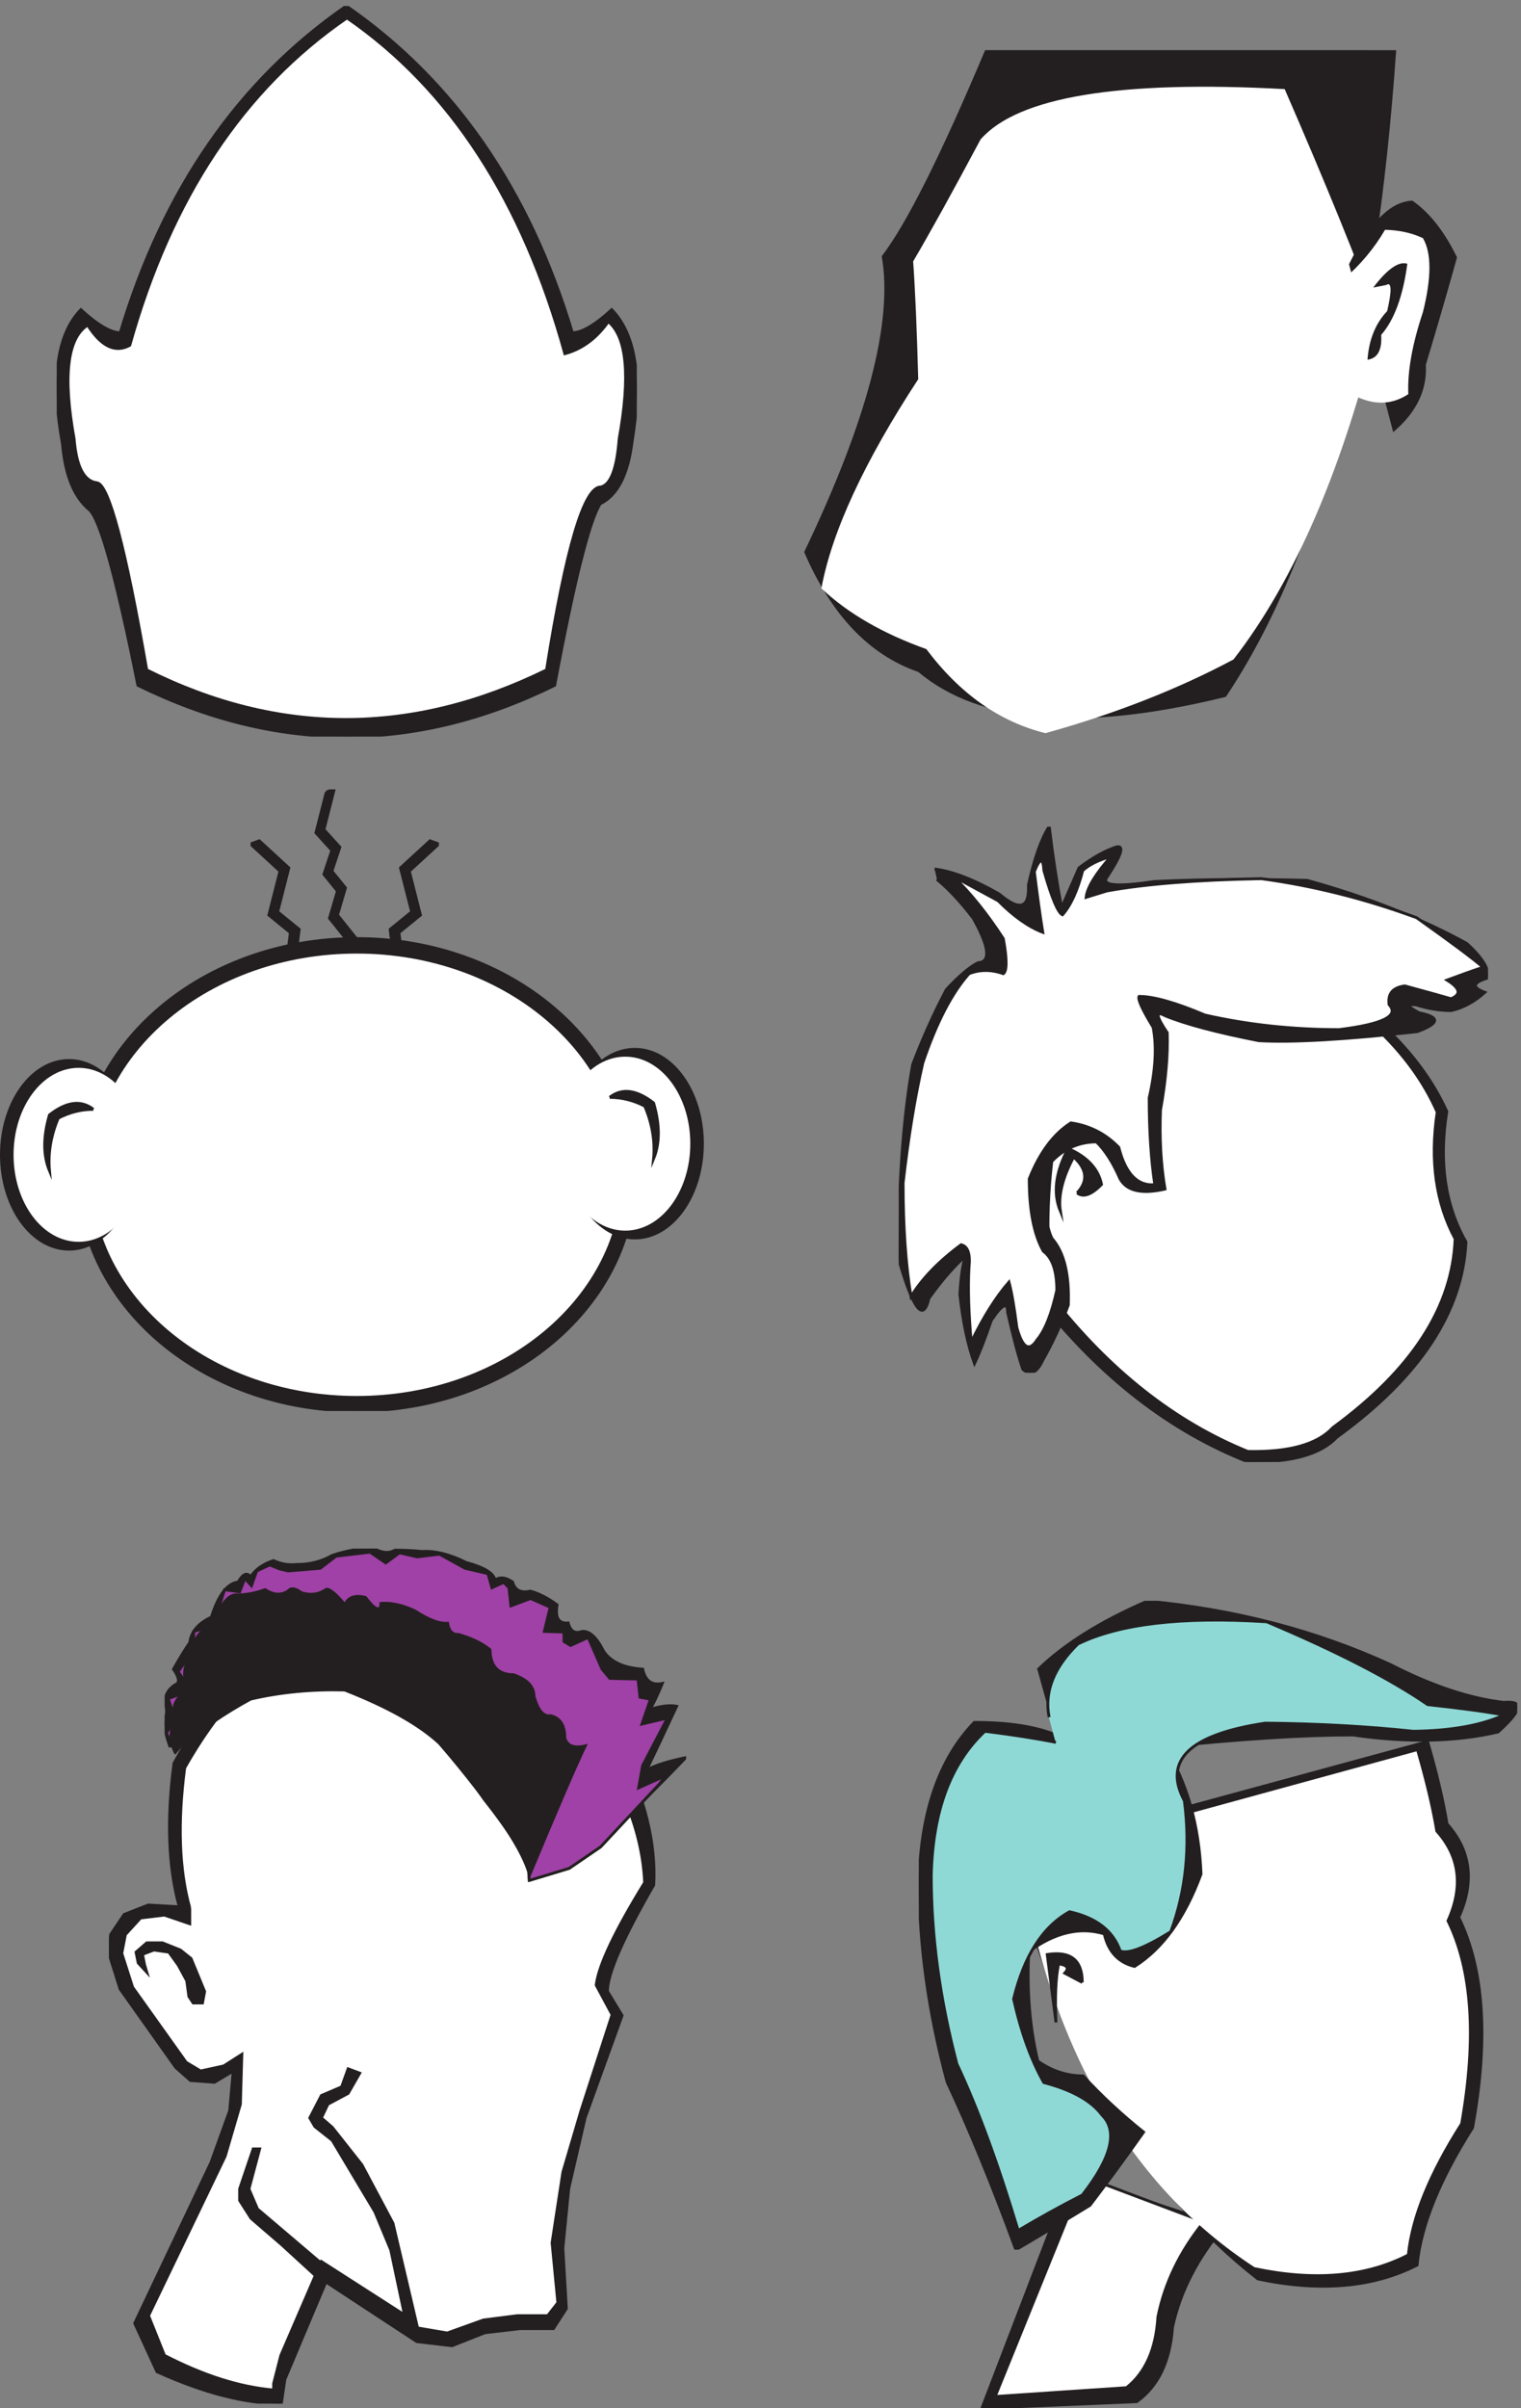 <svg xmlns="http://www.w3.org/2000/svg" xml:space="preserve" width="529.4" height="837.733"><rect width="100%" height="100%" fill="#808080" stroke="none"/><defs><clipPath id="a" clipPathUnits="userSpaceOnUse"><path d="M148.5 6283h1518V4372h-1518z" clip-rule="evenodd"/></clipPath><clipPath id="b" clipPathUnits="userSpaceOnUse"><path d="M2104.5 6167.5H3813V4381H2104.5Z" clip-rule="evenodd"/></clipPath><clipPath id="c" clipPathUnits="userSpaceOnUse"><path d="M2104.5 6167.5H3813V4381H2104.5Z" clip-rule="evenodd"/></clipPath><clipPath id="d" clipPathUnits="userSpaceOnUse"><path d="M3517.2 5773.82H3813v-605.46h-295.8z" clip-rule="evenodd"/></clipPath><clipPath id="e" clipPathUnits="userSpaceOnUse"><path d="M655.77 4234h492.87v-528.09H655.77Z" clip-rule="evenodd"/></clipPath><clipPath id="f" clipPathUnits="userSpaceOnUse"><path d="M0 4234h1842V2608H0Z" clip-rule="evenodd"/></clipPath><clipPath id="g" clipPathUnits="userSpaceOnUse"><path d="M0 3528.5h375.918v-500.95H0Z" clip-rule="evenodd"/></clipPath><clipPath id="h" clipPathUnits="userSpaceOnUse"><path d="M1466.08 3557.72H1842v-500.95h-375.92z" clip-rule="evenodd"/></clipPath><clipPath id="i" clipPathUnits="userSpaceOnUse"><path d="M0 4234h1842V2608H0Z" clip-rule="evenodd"/></clipPath><clipPath id="j" clipPathUnits="userSpaceOnUse"><path d="M2352 4136.5h1542v-1662H2352Z" clip-rule="evenodd"/></clipPath><clipPath id="k" clipPathUnits="userSpaceOnUse"><path d="M2352 4136.5h1542v-1662H2352Z" clip-rule="evenodd"/></clipPath><clipPath id="l" clipPathUnits="userSpaceOnUse"><path d="M2352 4136.5h1542V2707.96H2352Z" clip-rule="evenodd"/></clipPath><clipPath id="m" clipPathUnits="userSpaceOnUse"><path d="M2352 4136.5h1542v-1662H2352Z" clip-rule="evenodd"/></clipPath><clipPath id="n" clipPathUnits="userSpaceOnUse"><path d="M285 2248h1510.5V11.5H285Z" clip-rule="evenodd"/></clipPath><clipPath id="o" clipPathUnits="userSpaceOnUse"><path d="M430.816 2248H1795.5v-872.14H430.816Z" clip-rule="evenodd"/></clipPath><clipPath id="p" clipPathUnits="userSpaceOnUse"><path d="M435.336 2237.8H1747.59v-861.94H435.336Z" clip-rule="evenodd"/></clipPath><clipPath id="q" clipPathUnits="userSpaceOnUse"><path d="M0 0h3970.5v6283H0Z"/></clipPath><clipPath id="r" clipPathUnits="userSpaceOnUse"><path d="M0 6283h3970.5V-.5H0Z" clip-rule="evenodd"/></clipPath><clipPath id="s" clipPathUnits="userSpaceOnUse"><path d="M2404.5 2111.5h1566V-.5h-1566z" clip-rule="evenodd"/></clipPath><clipPath id="t" clipPathUnits="userSpaceOnUse"><path d="M2404.5 2111.5h1566V-.5h-1566z" clip-rule="evenodd"/></clipPath><clipPath id="u" clipPathUnits="userSpaceOnUse"><path d="M2404.5 2111.5h1566V414.254h-1566z" clip-rule="evenodd"/></clipPath><clipPath id="v" clipPathUnits="userSpaceOnUse"><path d="M0 0h3970.5v6283H0Z"/></clipPath><clipPath id="w" clipPathUnits="userSpaceOnUse"><path d="M0 6283h3970.5V-.5H0Z" clip-rule="evenodd"/></clipPath><clipPath id="x" clipPathUnits="userSpaceOnUse"><path d="M2404.5 2111.5h1566V-.5h-1566z" clip-rule="evenodd"/></clipPath></defs><g clip-path="url(#a)" transform="matrix(.133 0 0 -.133 0 837.733)"><path d="M906.254 6283c-281.863-194.78-479.047-479.65-591.555-854.61-24.871 0-59.215 20.09-103.035 60.26-62.766-64.52-78.754-182-47.965-352.43 7.11-81.57 30.793-138.79 71.059-171.65 28.426-28 70.465-180.79 126.129-458.35 363.578-178.96 727.153-178.96 1090.733 0 50.93 271.48 90.6 429.74 119.02 474.78 45.01 21.91 72.84 76.09 83.5 162.52 27.23 165.57 9.47 280.61-53.3 345.13-43.82-40.17-78.16-60.26-103.03-60.26-112.51 374.96-309.69 659.83-591.556 854.61" style="fill:#231f20;fill-opacity:1;fill-rule:evenodd;stroke:none"/><path d="M906.254 6283c-281.863-194.78-479.047-479.65-591.555-854.61-24.871 0-59.215 20.09-103.035 60.26-62.766-64.52-78.754-182-47.965-352.43 7.11-81.57 30.793-138.79 71.059-171.65 28.426-28 70.465-180.79 126.129-458.35 363.578-178.96 727.153-178.96 1090.733 0 50.93 271.48 90.6 429.74 119.02 474.78 45.01 21.91 72.84 76.09 83.5 162.52 27.23 165.57 9.47 280.61-53.3 345.13-43.82-40.17-78.16-60.26-103.03-60.26-112.51 374.96-309.69 659.83-591.556 854.61" style="fill:none;stroke:#231f20;stroke-width:7.5;stroke-linecap:butt;stroke-linejoin:miter;stroke-miterlimit:10;stroke-dasharray:none;stroke-opacity:1"/><path d="M908.031 6251.96C636.828 6065.7 447.34 5780.22 339.57 5395.52c-37.898-20.69-74.613-3.04-110.14 52.96-53.293-34.09-65.137-133.3-35.528-297.65 5.918-73.04 26.051-111.39 60.399-115.04 30.789-6.09 74.015-169.22 129.679-489.4 345.813-172.86 694.59-172.86 1046.32 0 50.93 320.18 98.3 479.66 142.12 478.44 26.05 6.09 42.04 48.09 47.96 126 29.61 164.35 20.14 266.61-28.42 306.78-30.79-43.82-68.69-71.82-113.69-84-110.14 399.31-300.22 692.09-570.239 878.35" style="fill:#fff;fill-opacity:1;fill-rule:evenodd;stroke:none"/><path d="M908.031 6251.96C636.828 6065.7 447.34 5780.22 339.57 5395.52c-37.898-20.69-74.613-3.04-110.14 52.96-53.293-34.09-65.137-133.3-35.528-297.65 5.918-73.04 26.051-111.39 60.399-115.04 30.789-6.09 74.015-169.22 129.679-489.4 345.813-172.86 694.59-172.86 1046.32 0 50.93 320.18 98.3 479.66 142.12 478.44 26.05 6.09 42.04 48.09 47.96 126 29.61 164.35 20.14 266.61-28.42 306.78-30.79-43.82-68.69-71.82-113.69-84-110.14 399.31-300.22 692.09-570.239 878.35" style="fill:none;stroke:#231f20;stroke-width:7.5;stroke-linecap:butt;stroke-linejoin:miter;stroke-miterlimit:10;stroke-dasharray:none;stroke-opacity:1"/></g><g clip-path="url(#b)" transform="matrix(.133 0 0 -.133 0 837.733)"><path d="M2578.05 6167.5c-116.73-276.93-206.93-456.58-270.6-538.94 30.07-171.04-37.58-428.97-202.95-773.78 70.75-164.72 170.23-269.25 298.46-313.59 161.83-135.75 430.22-157.47 805.17-65.16 244.07 364.72 392.63 928.54 445.69 1691.47" style="fill:#231f20;fill-opacity:1;fill-rule:evenodd;stroke:none"/><path d="M2566.11 5934c-73.4-137.56-132.2-243.9-176.42-319.02 5.31-73.3 9.73-176.02 13.27-308.16-141.5-216.29-225.94-398.65-253.36-547.08 68.98-65.16 160.5-118.1 274.58-158.83 87.55-116.74 191.46-190.05 311.72-219.91 182.17 50.68 346.21 114.93 492.12 192.76 160.95 207.25 287.85 502.74 380.7 886.47-56.59 155.66-138.84 357.48-246.72 605.45-433.32 23.53-698.61-20.36-795.89-131.68" style="fill:#fff;fill-opacity:1;fill-rule:evenodd;stroke:none"/></g><g clip-path="url(#c)" transform="matrix(.133 0 0 -.133 0 837.733)"><g clip-path="url(#d)"><path d="M3530.39 5607.55c53.59 109.08 108.86 164.5 165.8 166.27 44.8-30.91 83.74-80.37 116.81-148.38a13533.27 13533.27 0 0 0-81.64-280.87c3.77-66.24-24.7-124.98-85.41-176.21" style="fill:#231f20;fill-opacity:1;fill-rule:evenodd;stroke:none"/><path d="M3517.2 5569.13c43.12 37.1 78.93 79.93 107.39 128.51 37.27-.88 70.34-8.17 99.23-21.86 22.61-38.42 22.61-102.89 0-193.42-28.05-83.91-40.82-155.45-38.31-214.63-47.73-31.35-100.06-29.59-157.01 5.3" style="fill:#fff;fill-opacity:1;fill-rule:evenodd;stroke:none"/><path d="M3627.73 5553.23c14.24 9.28 15.08-13.47 2.52-68.23-30.57-32.23-47.73-74.63-51.5-127.18 26.38 3.53 38.31 25.17 35.8 64.91 34.33 39.31 57.15 101.36 68.45 186.15-22.61 7.06-52.34-13.69-89.18-62.27" style="fill:#231f20;fill-opacity:1;fill-rule:evenodd;stroke:none"/></g></g><g clip-path="url(#e)" transform="matrix(.133 0 0 -.133 0 837.733)"><path d="M854.172 4225.65 827.02 4119.2l41.769-45.92-20.883-62.62 35.504-43.83-20.887-70.97 50.125-62.62-14.621-98.1 20.883 8.34 14.621 98.11-50.121 62.62 20.883 70.97-35.504 43.83 20.883 62.62-41.766 45.92L875.055 4234l-20.883-8.35" style="fill:#231f20;fill-opacity:1;fill-rule:evenodd;stroke:none"/><path d="m853.939 4226.81-27.145-106.49 41.758-45.93-20.877-62.63 35.494-43.85-20.881-70.99 50.111-62.64-14.617-98.12 20.877 8.35 14.617 98.13-50.107 62.63 20.877 70.99-35.494 43.85 20.877 62.63-41.754 45.93 27.141 106.49-20.877-8.35" style="fill:none;stroke:#231f20;stroke-width:7.5;stroke-linecap:butt;stroke-linejoin:miter;stroke-miterlimit:10;stroke-dasharray:none;stroke-opacity:1" transform="scale(1 1)"/><path d="m655.77 4089.98 77.273-70.97-29.238-114.8 56.386-45.92-12.531-98.11 41.77-54.27 22.972 8.35-41.769 54.27 12.531 98.11-56.387 45.91 29.239 114.81-77.274 70.96-22.972-8.34" style="fill:#231f20;fill-opacity:1;fill-rule:evenodd;stroke:none"/><path d="m655.591 4091.09 77.252-70.98-29.23-114.84 56.371-45.93-12.528-98.13 41.758-54.28 22.967 8.35-41.759 54.28 12.528 98.13-56.371 45.93 29.23 114.84-77.252 70.98-22.966-8.35" style="fill:none;stroke:#231f20;stroke-width:7.5;stroke-linecap:butt;stroke-linejoin:miter;stroke-miterlimit:10;stroke-dasharray:none;stroke-opacity:1" transform="scale(1 1)"/><path d="m1148.64 4089.98-77.27-70.97 29.24-114.8-56.39-45.92 12.53-98.11-41.77-54.27-22.972 8.35 41.772 54.27-12.53 98.11 56.38 45.91-29.24 114.81 77.28 70.96 22.97-8.34" style="fill:#231f20;fill-opacity:1;fill-rule:evenodd;stroke:none"/><path d="m1148.33 4091.09-77.26-70.98 29.24-114.84-56.38-45.93 12.53-98.13-41.76-54.28-22.963 8.35 41.763 54.28-12.53 98.13 56.37 45.93-29.23 114.84 77.25 70.98 22.97-8.35" style="fill:none;stroke:#231f20;stroke-width:7.5;stroke-linecap:butt;stroke-linejoin:miter;stroke-miterlimit:10;stroke-dasharray:none;stroke-opacity:1" transform="scale(1 1)"/></g><g clip-path="url(#f)" transform="matrix(.133 0 0 -.133 0 837.733)"><path d="M1662.4 3225.84c0-341.23-326.31-617.84-728.869-617.84-402.539 0-728.863 276.61-728.863 617.84 0 341.22 326.324 617.84 728.863 617.84 402.559 0 728.869-276.62 728.869-617.84" style="fill:#231f20;fill-opacity:1;fill-rule:evenodd;stroke:none"/><path d="M1662.4 3225.84c0-341.23-326.31-617.84-728.869-617.84-402.539 0-728.863 276.61-728.863 617.84 0 341.22 326.324 617.84 728.863 617.84 402.559 0 728.869-276.62 728.869-617.84z" style="fill:none;stroke:#231f20;stroke-width:7.5;stroke-linecap:butt;stroke-linejoin:miter;stroke-miterlimit:10;stroke-dasharray:none;stroke-opacity:1"/><path d="M1631.06 3225.84c0-321.64-312.28-582.36-697.529-582.36-385.238 0-697.539 260.72-697.539 582.36 0 321.62 312.301 582.35 697.539 582.35 385.249 0 697.529-260.73 697.529-582.35" style="fill:#fff;fill-opacity:1;fill-rule:evenodd;stroke:none"/><path d="M1631.06 3225.84c0-321.64-312.28-582.36-697.529-582.36-385.238 0-697.539 260.72-697.539 582.36 0 321.62 312.301 582.35 697.539 582.35 385.249 0 697.529-260.73 697.529-582.35z" style="fill:none;stroke:#231f20;stroke-width:7.5;stroke-linecap:butt;stroke-linejoin:miter;stroke-miterlimit:10;stroke-dasharray:none;stroke-opacity:1"/></g><g clip-path="url(#g)" transform="matrix(.133 0 0 -.133 0 837.733)"><path d="M361.301 3278.02c0-138.34-80.875-250.47-180.653-250.47C80.878 3027.55 0 3139.68 0 3278.02s80.879 250.48 180.648 250.48c99.778 0 180.653-112.14 180.653-250.48" style="fill:#231f20;fill-opacity:1;fill-rule:evenodd;stroke:none"/><path d="M375.918 3278.02c0-125.66-76.199-227.52-170.207-227.52-94.004 0-170.207 101.86-170.207 227.52 0 125.66 76.203 227.52 170.207 227.52 94.008 0 170.207-101.86 170.207-227.52" style="fill:#fff;fill-opacity:1;fill-rule:evenodd;stroke:none"/></g><g clip-path="url(#h)" transform="matrix(.133 0 0 -.133 0 837.733)"><path d="M1842 3307.24c0-138.34-80.87-250.47-180.65-250.47-99.77 0-180.65 112.13-180.65 250.47s80.88 250.48 180.65 250.48c99.78 0 180.65-112.14 180.65-250.48" style="fill:#231f20;fill-opacity:1;fill-rule:evenodd;stroke:none"/><path d="M1806.5 3307.24c0-125.65-76.21-227.51-170.21-227.51-94 0-170.21 101.86-170.21 227.51 0 125.65 76.21 227.52 170.21 227.52 94 0 170.21-101.87 170.21-227.52" style="fill:#fff;fill-opacity:1;fill-rule:evenodd;stroke:none"/></g><g clip-path="url(#i)" transform="matrix(.133 0 0 -.133 0 837.733)"><path d="M244.348 3397c-32.024 25.04-70.313 20.18-114.864-14.61-16.711-57.06-16.711-105.76 0-146.12-4.179 45.93 3.481 91.85 22.973 137.77 29.238 15.3 59.867 22.96 91.891 22.96" style="fill:#231f20;fill-opacity:1;fill-rule:evenodd;stroke:none"/><path d="M244.348 3397c-32.024 25.04-70.313 20.18-114.864-14.61-16.711-57.06-16.711-105.76 0-146.12-4.179 45.93 3.481 91.85 22.973 137.77 29.238 15.3 59.867 22.96 91.891 22.96" style="fill:none;stroke:#231f20;stroke-width:7.5;stroke-linecap:butt;stroke-linejoin:miter;stroke-miterlimit:10;stroke-dasharray:none;stroke-opacity:1"/><path d="M1595.56 3428.3c32.02 25.05 70.31 20.18 114.87-14.6 16.7-57.06 16.7-105.76 0-146.11 4.17 45.91-3.49 91.84-22.98 137.75-29.24 15.31-59.87 22.96-91.89 22.96" style="fill:#231f20;fill-opacity:1;fill-rule:evenodd;stroke:none"/><path d="M1595.56 3428.3c32.02 25.05 70.31 20.18 114.87-14.6 16.7-57.06 16.7-105.76 0-146.11 4.17 45.91-3.49 91.84-22.98 137.75-29.24 15.31-59.87 22.96-91.89 22.96" style="fill:none;stroke:#231f20;stroke-width:7.5;stroke-linecap:butt;stroke-linejoin:miter;stroke-miterlimit:10;stroke-dasharray:none;stroke-opacity:1"/></g><g clip-path="url(#j)" transform="matrix(.133 0 0 -.133 0 837.733)"><path d="M3334.8 3808.53c227.7-116.09 378.38-255.28 452.05-417.57-21.21-131.87-4.47-245.7 50.22-341.5-8.92-183.71-121.66-353.89-338.19-510.55-42.42-45.09-119.99-66.5-232.73-64.25-203.14 80.02-383.96 219.78-542.46 419.27-35.72 336.98 24 630.02 179.15 879.1" style="fill:#231f20;fill-opacity:1;fill-rule:evenodd;stroke:none"/><path d="M3351.04 3790.16c228.8-115.52 380.22-254.05 454.25-415.56-21.31-131.23-4.49-244.51 50.47-339.84-8.97-182.83-122.25-352.19-339.85-508.1-42.62-44.86-120.57-66.17-233.85-63.93-204.14 79.63-385.84 218.72-545.11 417.24-35.89 335.36 24.12 626.99 180.02 874.86" style="fill:none;stroke:#231f20;stroke-width:7.5;stroke-linecap:butt;stroke-linejoin:miter;stroke-miterlimit:10;stroke-dasharray:none;stroke-opacity:1" transform="scale(.995 1.005)"/><path d="M3331.45 3795c217.65-112.7 361.08-247.95 430.28-405.73-18.97-127.36-3.34-237.81 46.88-331.36-6.69-178.07-113.29-342.62-319.78-493.64-40.18-43.96-114.41-64.81-222.68-62.56-191.98 77.77-363.31 213.02-514 405.74-33.49 326.85 23.44 611.43 170.78 853.74" style="fill:#fff;fill-opacity:1;fill-rule:evenodd;stroke:none"/><path d="M3347.67 3776.7c218.71-112.16 362.84-246.75 432.38-403.78-19.06-126.74-3.36-236.66 47.11-329.75-6.73-177.22-113.84-340.98-321.34-491.27-40.38-43.75-114.97-64.49-223.76-62.25-192.92 77.39-365.09 211.99-516.51 403.78-33.65 325.27 23.56 608.48 171.61 849.62" style="fill:none;stroke:#231f20;stroke-width:7.5;stroke-linecap:butt;stroke-linejoin:miter;stroke-miterlimit:10;stroke-dasharray:none;stroke-opacity:1" transform="scale(.995 1.005)"/></g><g clip-path="url(#k)" transform="matrix(.133 0 0 -.133 0 837.733)"><g clip-path="url(#l)"><path d="M2452.03 3998.24c31.38-25.77 63.26-59.96 95.62-102.58 42.17-75.32 46.09-113.98 11.77-115.96-21.58-10.9-49.04-34.19-82.38-69.88-32.36-61.44-61.79-126.86-88.26-196.23-24.52-137.77-36.78-307.25-36.78-508.45 38.25-132.81 64.73-167 79.44-102.58 34.32 47.58 66.2 84.25 95.61 110.02-6.86-18.83-11.76-52.03-14.71-99.6 7.85-72.36 20.6-132.82 38.25-181.38 12.75 26.76 27.46 64.42 44.13 112.99 28.44 42.61 42.66 49.55 42.66 20.81 14.71-64.42 27.96-113.98 39.72-148.67 19.61-16.85 36.78-9.41 51.49 22.31 25.5 44.59 48.05 93.16 67.67 145.69 2.94 80.28-11.28 138.25-42.66 173.94-16.67 33.69-23.05 93.66-19.13 179.88 36.29 48.57 81.4 72.85 135.34 72.85 22.56-21.81 43.15-54.02 61.78-96.63 17.66-31.72 56.89-40.64 117.69-26.76-10.79 63.43-14.71 132.31-11.77 206.64 13.73 76.32 19.62 143.71 17.65 202.19-29.42 43.61-31.38 58.48-5.88 44.6 52.96-21.8 134.85-43.61 245.67-65.41 88.26-4.96 226.54 2.97 414.83 23.78 58.84 21.81 60.31 38.16 4.42 49.06-31.39 16.85-33.83 23.79-7.36 20.82 31.38-9.92 61.78-14.87 91.2-14.87 31.39 6.94 60.8 22.79 88.27 47.57-34.33 12.89-32.37 25.28 5.89 37.17 7.84 20.82-9.82 51.04-52.97 90.69-120.62 66.4-259.88 121.41-417.77 165.02-143.19 3.96-276.56 2.97-400.13-2.98-99.05-14.86-140.24-10.9-123.57 11.9 37.27 56.49 45.6 82.76 25.01 78.79-30.4-9.91-63.25-28.25-98.56-55.01-13.73-31.71-28.93-66.4-45.6-104.06-12.75 67.39-23.54 138.26-32.37 212.59-20.59-31.71-38.74-82.76-54.43-153.12 2.94-61.45-22.55-69.38-76.49-23.79-65.71 37.66-122.1 59.46-169.17 65.41" style="fill:#231f20;fill-opacity:1;fill-rule:evenodd;stroke:none"/><path d="M2463.97 3978.96c31.54-25.64 63.57-59.67 96.08-102.09 42.38-74.96 46.32-113.42 11.83-115.4-21.68-10.85-49.27-34.02-82.78-69.54-32.52-61.14-62.09-126.24-88.69-195.29-24.64-137.1-36.96-305.76-36.96-505.99 38.44-132.17 65.04-166.2 79.83-102.08 34.49 47.35 66.52 83.84 96.08 109.48-6.9-18.74-11.82-51.78-14.78-99.12 7.88-72.01 20.7-132.17 38.43-180.51 12.81 26.63 27.59 64.12 44.35 112.45 28.58 42.41 42.87 49.31 42.87 20.71 14.78-64.11 28.08-113.43 39.91-147.95 19.71-16.77 36.95-9.37 51.74 22.2 25.62 44.38 48.28 92.71 67.99 144.99 2.96 79.89-11.33 137.59-42.86 173.1-16.76 33.53-23.16 93.21-19.22 179.01 36.46 48.34 81.79 72.5 135.99 72.5 22.67-21.7 43.37-53.76 62.09-96.17 17.74-31.56 57.16-40.44 118.26-26.63-10.84 63.13-14.78 131.68-11.83 205.65 13.8 75.95 19.71 143.02 17.74 201.21-29.56 43.4-31.53 58.2-5.91 44.39 53.21-21.7 135.5-43.4 246.86-65.1 88.69-4.93 227.65 2.96 416.85 23.67 59.13 21.7 60.61 37.98 4.44 48.82-31.54 16.78-33.99 23.68-7.39 20.72 31.53-9.87 62.08-14.79 91.65-14.79 31.54 6.9 61.09 22.68 88.7 47.34-34.5 12.82-32.53 25.15 5.91 36.99 7.88 20.71-9.86 50.79-53.23 90.25-121.21 66.08-261.14 120.82-419.8 164.22-143.88 3.94-277.91 2.96-402.08-2.96-99.53-14.79-140.92-10.85-124.17 11.84 37.45 56.22 45.83 82.36 25.13 78.41-30.55-9.86-63.56-28.11-99.04-54.74-13.8-31.56-29.07-66.08-45.82-103.57-12.82 67.07-23.66 137.6-32.53 211.57-20.69-31.56-38.92-82.36-54.69-152.38 2.96-61.16-22.66-69.05-76.87-23.68-66.02 37.48-122.69 59.18-169.99 65.1" style="fill:none;stroke:#231f20;stroke-width:7.5;stroke-linecap:butt;stroke-linejoin:miter;stroke-miterlimit:10;stroke-dasharray:none;stroke-opacity:1" transform="scale(.995 1.005)"/><path d="M2494.95 4005.88c45.19-43.71 88.92-98.09 131.18-163.13 9.82-53.87 9.82-84.36 0-91.48-31.45 11.18-61.42 11.18-89.92 0-45.19-50.81-85.48-128.57-120.85-233.25-20.64-89.44-37.84-194.13-51.59-314.06 0-114.85 6.88-213.94 20.63-297.28 28.5 46.75 72.23 91.98 131.18 135.68 17.69-4.07 24.56-23.89 20.63-59.46-2.94-53.86-.98-118.92 5.9-195.14 31.44 65.04 64.36 117.39 98.75 157.03 6.88-25.41 13.76-65.05 20.64-118.91 14.74-53.88 32.43-64.55 53.06-32.02 20.64 24.39 37.83 67.59 51.58 129.59 0 50.81-11.78 84.86-35.37 102.14-24.56 43.7-36.84 106.72-36.84 189.04 27.51 69.12 63.86 117.9 109.06 146.36 49.14-7.11 90.9-28.46 125.29-64.03 17.68-69.12 49.13-101.64 94.33-97.57-9.83 65.04-14.74 140.76-14.74 227.16 16.7 72.16 20.14 133.65 10.31 184.47-28.49 46.75-40.77 73.68-36.84 80.8 38.32 0 95.8-16.27 172.45-48.79 112.01-25.41 228.94-38.11 350.78-38.11 114.97 14.22 158.7 36.08 131.19 65.55-3.93 28.46 9.82 44.72 41.26 48.79 56.01-15.25 96.29-26.43 120.86-33.54 27.51 11.18 24.08 27.44-10.31 48.78 38.32 14.23 69.76 25.41 94.32 33.54-28.49 24.4-86.46 67.59-173.92 129.59-135.59 49.8-271.2 83.85-406.79 102.14-168.03-3.04-302.65-13.72-403.86-32.01l-54.53-16.77c2.95 25.41 24.57 60.98 64.85 106.72-32.43-9.15-56.99-21.35-73.69-36.59-13.76-52.85-31.45-91.48-53.06-115.87-11.8 5.09-28.01 43.71-48.64 115.87-1.97 34.56-10.32 33.54-25.06-3.05 7.86-63.02 15.23-115.87 22.11-158.55-37.34 14.23-76.16 41.67-116.44 82.32l-117.91 64.04" style="fill:#fff;fill-opacity:1;fill-rule:evenodd;stroke:none"/><path d="M2507.09 3986.56c45.42-43.5 89.36-97.61 131.82-162.35 9.87-53.6 9.87-83.95 0-91.03-31.6 11.13-61.71 11.13-90.35 0-45.41-50.57-85.9-127.95-121.44-232.13-20.74-89.01-38.02-193.18-51.84-312.54 0-114.29 6.91-212.91 20.73-295.85 28.64 46.52 72.58 91.54 131.82 135.03 17.77-4.05 24.68-23.77 20.73-59.17-2.96-53.61-.98-118.35 5.93-194.21 31.6 64.73 64.67 116.83 99.23 156.28 6.91-25.29 13.83-64.74 20.74-118.34 14.81-53.61 32.58-64.23 53.32-31.87 20.73 24.28 38.01 67.27 51.83 128.97 0 50.57-11.84 84.46-35.54 101.65-24.69 43.49-37.03 106.2-37.03 188.13 27.65 68.78 64.18 117.33 109.6 145.65 49.37-7.08 91.34-28.32 125.9-63.72 17.77-68.78 49.36-101.15 94.78-97.1-9.87 64.73-14.81 140.08-14.81 226.06 16.79 71.81 20.25 133.01 10.37 183.58-28.63 46.53-40.98 73.33-37.03 80.41 38.51 0 96.27-16.18 173.29-48.55 112.56-25.28 230.06-37.93 352.5-37.93 115.52 14.16 159.47 35.91 131.82 65.24-3.95 28.32 9.87 44.51 41.46 48.55 56.29-15.17 96.77-26.3 121.46-33.38 27.64 11.13 24.19 27.31-10.37 48.55 38.51 14.17 70.1 25.29 94.79 33.38-28.64 24.28-86.89 67.27-174.77 128.97-136.26 49.56-272.52 83.44-408.78 101.65-168.85-3.04-304.12-13.66-405.82-31.87l-54.8-16.68c2.97 25.28 24.69 60.69 65.17 106.2-32.58-9.1-57.27-21.24-74.06-36.41-13.82-52.6-31.59-91.04-53.31-115.31-11.85 5.06-28.15 43.49-48.88 115.31-1.97 34.39-10.37 33.38-25.18-3.04 7.9-62.71 15.3-115.3 22.22-157.79-37.52 14.17-76.53 41.47-117.01 81.93l-118.49 63.73" style="fill:none;stroke:#231f20;stroke-width:7.5;stroke-linecap:butt;stroke-linejoin:miter;stroke-miterlimit:10;stroke-dasharray:none;stroke-opacity:1" transform="scale(.995 1.005)"/></g></g><g clip-path="url(#m)" transform="matrix(.133 0 0 -.133 0 837.733)"><path d="M2818.82 3178.44c29.22 30.75 26.18 62.08-9.14 93.97-29.22-54.68-40.79-101.95-34.7-141.81-19.48 46.7-12.78 101.37 20.09 164.02 49.93-21.64 79.15-52.96 87.67-93.97-26.79-27.34-48.1-34.74-63.92-22.21" style="fill:#231f20;fill-opacity:1;fill-rule:evenodd;stroke:none"/><path d="M2818.82 3178.44c29.22 30.75 26.18 62.08-9.14 93.97-29.22-54.68-40.79-101.95-34.7-141.81-19.48 46.7-12.78 101.37 20.09 164.02 49.93-21.64 79.15-52.96 87.67-93.97-26.79-27.34-48.1-34.74-63.92-22.21" style="fill:none;stroke:#231f20;stroke-width:7.5;stroke-linecap:butt;stroke-linejoin:miter;stroke-miterlimit:10;stroke-dasharray:none;stroke-opacity:1"/></g><g clip-path="url(#n)" transform="matrix(.133 0 0 -.133 0 837.733)"><path d="M1623.36 1725.22c64.46-129.8 93.62-248.79 87.48-356.96-80.83-140.1-121.25-232.82-121.25-278.15l38.37-63.36-96.69-267.328-42.97-185.442-15.35-156.07 9.21-157.621-33.77-52.539h-87.48l-92.09-10.82-85.95-33.989-92.09 10.809-237.897 156.078L745.445 74.852 736.234 11.5c-94.132 0-202.593 27.809-325.379 83.441L352.531 221.66l199.528 420.32 49.113 135.981 9.211 103.539-49.117-29.359-62.926 4.629-38.371 34-145.809 205.52-29.16 92.72 4.605 49.45 35.301 52.54 62.926 24.72 81.348-4.63c-28.653 104.05-33.254 229.21-13.817 375.5 83.907 152.47 191.856 276.09 323.848 370.87 146.32 16.49 322.829-4.64 529.509-63.35l314.64-268.89" style="fill:#231f20;fill-opacity:1;fill-rule:evenodd;stroke:none"/><path d="M1623.36 1725.22c64.46-129.8 93.62-248.79 87.48-356.96-80.83-140.1-121.25-232.82-121.25-278.15l38.37-63.36-96.69-267.328-42.97-185.442-15.35-156.07 9.21-157.621-33.77-52.539h-87.48l-92.09-10.82-85.95-33.989-92.09 10.809-237.897 156.078L745.445 74.852 736.234 11.5c-94.132 0-202.593 27.809-325.379 83.441L352.531 221.66l199.528 420.32 49.113 135.981 9.211 103.539-49.117-29.359-62.926 4.629-38.371 34-145.809 205.52-29.16 92.72 4.605 49.45 35.301 52.54 62.926 24.72 81.348-4.63c-28.653 104.05-33.254 229.21-13.817 375.5 83.907 152.47 191.856 276.09 323.848 370.87 146.32 16.49 322.829-4.64 529.509-63.35l314.64-268.89" style="fill:none;stroke:#231f20;stroke-width:7.5;stroke-linecap:butt;stroke-linejoin:miter;stroke-miterlimit:10;stroke-dasharray:none;stroke-opacity:1"/><path d="M496.563 1308.29c-27.758 99.44-32.176 221.53-13.247 366.28 80.754 143.5 185.485 262.45 314.188 356.85 141.32 12.58 312.296-9.44 512.926-66.08l187.37-147.27c119.87-152.31 182.96-300.21 189.27-443.7-78.23-127.13-120.5-216.49-126.81-268.1l41.64-77.41-81.38-251.122-47.32-160.476-28.39-185.032 15.14-156.71-26.5-33.989h-79.49L1265 230.199l-94.63-33.98-77.6 13.222-64.36 273.77-81.383 152.93-77.601 98.179-28.391 24.539 17.035 35.879 52.996 28.321 30.282 52.863-30.282 11.328-17.035-47.199-52.996-22.66-30.285-58.532L824 736.211l45.426-35.879L981.098 513.41l41.632-100.058 35.97-169.93-217.665 139.719-5.676-13.219-100.316-232.231-18.926-73.64V47.059c-88.328 7.55-183.594 37.761-285.797 90.632l-41.64 103.84 200.625 417.258 39.75 135.949 3.781 130.274-47.316-30.211-60.567-13.211-37.851 22.648L347.039 1100.6l-28.391 88.74 9.465 49.09 39.746 43.43 62.461 7.55 66.243-22.66v41.54" style="fill:#fff;fill-opacity:1;fill-rule:evenodd;stroke:none"/><path d="M496.563 1308.29c-27.758 99.44-32.176 221.53-13.247 366.28 80.754 143.5 185.485 262.45 314.188 356.85 141.32 12.58 312.296-9.44 512.926-66.08l187.37-147.27c119.87-152.31 182.96-300.21 189.27-443.7-78.23-127.13-120.5-216.49-126.81-268.1l41.64-77.41-81.38-251.122-47.32-160.476-28.39-185.032 15.14-156.71-26.5-33.989h-79.49L1265 230.199l-94.63-33.98-77.6 13.222-64.36 273.77-81.383 152.93-77.601 98.179-28.391 24.539 17.035 35.879 52.996 28.321 30.282 52.863-30.282 11.328-17.035-47.199-52.996-22.66-30.285-58.532L824 736.211l45.426-35.879L981.098 513.41l41.632-100.058 35.97-169.93-217.665 139.719-5.676-13.219-100.316-232.231-18.926-73.64V47.059c-88.328 7.55-183.594 37.761-285.797 90.632l-41.64 103.84 200.625 417.258 39.75 135.949 3.781 130.274-47.316-30.211-60.567-13.211-37.851 22.648L347.039 1100.6l-28.391 88.74 9.465 49.09 39.746 43.43 62.461 7.55 66.243-22.66v41.54" style="fill:none;stroke:#231f20;stroke-width:7.5;stroke-linecap:butt;stroke-linejoin:miter;stroke-miterlimit:10;stroke-dasharray:none;stroke-opacity:1"/><path d="m535.504 1089.52-35.52 86.09-28.039 22.46-46.738 18.71h-41.129l-28.039-24.33 5.609-28.07 22.43-24.33-5.605 18.71-5.61 28.08 29.91 11.23 39.258-5.62 24.305-33.69 22.434-41.17 5.605-41.18 11.219-16.84h24.301" style="fill:#231f20;fill-opacity:1;fill-rule:evenodd;stroke:none"/><path d="m535.504 1089.52-35.52 86.09-28.039 22.46-46.738 18.71h-41.129l-28.039-24.33 5.609-28.07 22.43-24.33-5.605 18.71-5.61 28.08 29.91 11.23 39.258-5.62 24.305-33.69 22.434-41.17 5.605-41.18 11.219-16.84h24.301z" style="fill:none;stroke:#231f20;stroke-width:7.5;stroke-linecap:butt;stroke-linejoin:miter;stroke-miterlimit:10;stroke-dasharray:none;stroke-opacity:1"/><path d="M834.613 383.938 673.844 520.563l-22.434 52.402 28.039 104.805h-16.824l-35.52-104.805V543.02l29.911-46.79 80.386-69.246 87.864-80.476" style="fill:#231f20;fill-opacity:1;fill-rule:evenodd;stroke:none"/><path d="M834.613 383.938 673.844 520.563l-22.434 52.402 28.039 104.805h-16.824l-35.52-104.805V543.02l29.911-46.79 80.386-69.246 87.864-80.476z" style="fill:none;stroke:#231f20;stroke-width:7.5;stroke-linecap:butt;stroke-linejoin:miter;stroke-miterlimit:10;stroke-dasharray:none;stroke-opacity:1"/></g><g clip-path="url(#o)" transform="matrix(.133 0 0 -.133 0 837.733)"><path d="M491.797 1741.38c41.062 37.4 95.812 74.8 164.246 112.2 77.562 18.13 159.684 26.07 246.371 23.8 112.916-44.2 195.616-90.67 248.076-139.4 65.02-74.81 133.46-163.21 205.31-265.22 18.25-52.13 63.31-69.13 135.16-51 62.74 39.67 164.25 132.61 304.54 278.81-44.48-9.06-78.7-19.83-102.65-32.3 14.83 30.61 41.06 86.14 78.7 166.61-18.25 3.4-41.62.57-70.14-8.5 9.12 14.73 19.95 37.4 32.5 68-27.38-5.67-44.48 6.8-51.32 37.41-50.19 3.39-84.41 19.26-102.66 47.6-18.25 36.27-37.07 53.27-56.46 51-18.25-6.8-30.22.57-35.93 22.1-25.09-2.27-34.79 13.6-29.08 47.6-25.1 18.14-48.48 30.04-70.15 35.7-25.1-5.66-40.49 2.27-46.2 23.81-18.25 12.46-33.64 14.16-46.19 5.1-3.42 18.13-28.51 33.43-75.28 45.9-43.34 21.53-82.12 31.17-116.34 28.9-21.67 2.27-45.05 3.4-70.15 3.4-15.97-9.07-34.787-7.37-56.459 5.1-34.214 0-70.144-6.23-107.785-18.7-27.375-15.87-58.172-23.8-92.386-23.8-21.672-2.27-42.204 1.13-61.594 10.2-27.375-9.07-47.336-23.24-59.883-42.5-9.125 12.46-19.961 7.93-32.504-13.6-28.516-3.4-51.898-34.01-70.148-91.81-34.219-15.86-53.039-37.97-56.461-66.3-12.547-18.13-26.805-41.37-42.774-69.7 12.547-18.14 15.969-30.61 10.266-37.41-21.672-11.33-32.508-28.33-32.508-51 5.703-14.73 5.703-28.33 0-40.8-3.422-15.87 1.141-40.8 13.688-74.81" style="fill:#231f20;fill-opacity:1;fill-rule:evenodd;stroke:none"/><path d="M492.075 1740.39c41.086 37.38 95.867 74.76 164.339 112.14 77.606 18.13 159.774 26.06 246.511 23.79 112.985-44.18 195.725-90.62 248.215-139.33 65.06-74.76 133.53-163.11 205.43-265.06 18.26-52.11 63.34-69.1 135.24-50.98 62.76 39.65 164.34 132.54 304.71 278.66-44.51-9.06-78.75-19.82-102.71-32.28 14.83 30.59 41.08 86.09 78.74 166.51-18.25 3.4-41.65.57-70.18-8.49 9.13 14.72 19.97 37.38 32.52 67.96-27.39-5.66-44.5 6.8-51.35 37.38-50.22 3.4-84.46 19.26-102.72 47.58-18.26 36.25-37.09 53.24-56.49 50.97-18.26-6.79-30.24.57-35.95 22.09-25.1-2.27-34.8 13.59-29.1 47.58-25.11 18.12-48.5 30.02-70.19 35.68-25.1-5.66-40.51 2.26-46.22 23.79-18.26 12.46-33.66 14.15-46.22 5.09-3.42 18.13-28.53 33.42-75.32 45.88-43.37 21.52-82.17 31.15-116.4 28.88-21.69 2.27-45.08 3.4-70.19 3.4-15.98-9.06-34.811-7.36-56.496 5.1-34.234 0-70.184-6.23-107.846-18.69-27.39-15.86-58.204-23.79-92.439-23.79-21.684-2.26-42.227 1.14-61.628 10.2-27.391-9.06-47.363-23.22-59.917-42.48-9.13 12.46-19.972 7.93-32.522-13.59-28.532-3.4-51.928-33.99-70.188-91.76-34.238-15.85-53.069-37.95-56.493-66.26-12.554-18.13-26.82-41.35-42.798-69.67 12.554-18.12 15.978-30.58 10.272-37.38-21.685-11.32-32.527-28.32-32.527-50.97 5.707-14.72 5.707-28.32 0-40.78-3.423-15.86 1.142-40.78 13.696-74.76" style="fill:none;stroke:#231f20;stroke-width:7.5;stroke-linecap:butt;stroke-linejoin:miter;stroke-miterlimit:10;stroke-dasharray:none;stroke-opacity:1" transform="scale(.999 1.001)"/></g><g clip-path="url(#p)" transform="matrix(.133 0 0 -.133 0 837.733)"><path d="m459.352 1714.67 66.902 77.24 87.484 52.66 89.2 31.6 96.058 14.04 94.348-5.26 72.043-19.31 101.203-47.4 66.91-50.91 60.03-66.71 75.48-108.84 89.2-110.59 25.73-77.24 1.72-24.58 104.63 31.6 82.34 56.17 154.38 165.02 15.44 21.07-70.33-31.6 10.29 57.93 65.19 124.64-66.9-15.8 22.3 64.95-27.45 5.27-5.14 47.4-73.77 1.75-20.58 24.58-36.02 82.51-46.32-21.07-17.15 10.53v24.58l-51.46 1.75 15.44 63.2-51.46 22.82-51.46-19.31-5.15 47.4-13.73 14.04-30.87-14.04-10.29 36.87-60.04 14.04-66.9 36.87-58.33-7.03-46.31 10.53-36.02-26.33-41.17 28.09-89.199-10.53-41.172-31.6-84.051-7.02-22.3 5.26-25.731 10.54-34.308-15.8-13.723-38.62-17.152 19.31-13.723-35.11-39.453 5.26-30.879-94.79-49.746-14.05-1.715-50.9-39.453-54.43 34.308-49.15-60.039-21.06 18.868-57.93-24.016-31.61" style="fill:#9f41a6;fill-opacity:1;fill-rule:evenodd;stroke:none"/><path d="m464.722 1695.08 67.684 76.36 88.508 52.06 90.242 31.24 97.181 13.88 95.451-5.2 72.885-19.1 102.387-46.85 67.69-50.33 60.73-65.95 76.36-107.59 90.25-109.33 26.03-76.36 1.74-24.3 105.86 31.24 83.29 55.53 156.19 163.13 15.62 20.83-71.15-31.24 10.41 57.27 65.95 123.21-67.68-15.61 22.56 64.21-27.77 5.2-5.21 46.86-74.62 1.74-20.82 24.29-36.45 81.57-46.85-20.83-17.36 10.41v24.3l-52.06 1.73 15.62 62.48-52.06 22.56-52.07-19.09-5.21 46.86-13.88 13.88-31.23-13.88-10.42 36.44-60.74 13.88-67.68 36.45-59.01-6.94-46.85 10.41-36.44-26.03-41.653 27.77-90.242-10.42-41.653-31.24-85.034-6.93-22.561 5.2-26.032 10.41-34.709-15.61-13.883-38.18-17.353 19.08-13.883-34.7-39.915 5.2-31.24-93.71-50.327-13.89-1.735-50.32-39.915-53.8 34.71-48.59-60.741-20.83 19.088-57.26-24.297-31.25z" style="fill:none;stroke:#231f20;stroke-width:7.499;stroke-linecap:butt;stroke-linejoin:miter;stroke-miterlimit:10;stroke-dasharray:none;stroke-opacity:1" transform="scale(.988 1.012)"/><path d="M1382.22 1375.86c78.91 189.59 130.94 310.13 156.1 361.63-32.02-9.36-50.89-4.1-56.61 15.8 0 35.11-13.72 55.59-41.16 61.44-16.01-3.51-29.16 12.29-39.46 47.4 0 26.91-18.87 46.81-56.61 59.68-38.87 0-58.32 21.07-58.32 63.2-20.58 17.56-49.17 31.6-85.77 42.13-14.86-1.17-23.44 8.78-25.73 29.84-20.58-3.51-49.74 7.03-87.48 31.61-35.45 16.38-66.9 22.82-94.348 19.3 2.289-22.23-9.148-16.96-34.305 15.81-27.445 7.01-46.316 1.75-56.609-15.81-24.016 28.09-40.598 40.38-49.746 36.87-18.297-12.87-38.879-15.8-61.75-8.78-17.156 12.88-30.309 14.05-39.457 3.51-17.152-10.53-36.02-8.78-56.606 5.27-26.3-9.36-49.746-14.05-70.332-14.05-26.3 3.52-49.172-22.82-68.613-78.99-34.309-14.04-52.605-38.04-54.891-71.97-25.16-38.62-28.019-71.39-8.578-98.31-36.593-19.9-48.601-47.99-36.023-84.26-16.012-23.41-16.012-52.09 0-86.02 46.887 46.81 98.348 88.36 154.383 124.63 61.754 23.41 123.508 39.8 185.261 49.16 62.899-2.34 118.36-9.95 166.391-22.82 67.473-31.6 123.503-64.37 168.103-98.31 40.03-44.47 85.2-102.99 135.52-175.55 59.46-73.73 97.78-136.34 114.93-187.84" style="fill:#231f20;fill-opacity:1;fill-rule:evenodd;stroke:none"/></g><g clip-path="url(#q)" transform="matrix(.133 0 0 -.133 0 837.733)"><g clip-path="url(#r)"><g clip-path="url(#s)"><g clip-path="url(#t)"><path d="M3733.69 1746.44c24.19-82.82 41.38-155.46 51.56-217.89 62.39-70.08 72.57-151.63 30.56-244.65 66.21-135.06 78.3-318.552 36.28-550.459-86.57-136.339-134.95-256.117-145.14-359.328-114.58-58.613-253.36-70.718-416.32-36.312-305.56 238.277-520.73 609.07-645.5 1112.379" style="fill:#231f20;fill-opacity:1;fill-rule:evenodd;stroke:none"/><path d="M3735.22 1745.72c24.19-82.78 41.39-155.38 51.58-217.79 62.41-70.06 72.6-151.57 30.57-244.55 66.23-135.01 78.33-318.426 36.3-550.238-86.61-136.284-135.02-256.013-145.2-359.181-114.64-58.59-253.47-70.69-416.5-36.298-305.68 238.18-520.94 608.822-645.76 1111.927" style="fill:none;stroke:#231f20;stroke-width:7.5;stroke-linecap:butt;stroke-linejoin:miter;stroke-miterlimit:10;stroke-dasharray:none;stroke-opacity:1" transform="scale(1 1)"/><path d="M3202.78 475.414c-70.03-82.187-115.23-170.105-135.6-263.762-6.36-89.832-37.55-154.816-93.57-194.953L2568.74-.504l232.99 607.801 401.05-131.883" style="fill:#231f20;fill-opacity:1;fill-rule:evenodd;stroke:none"/><path d="M3204.09 475.22c-70.06-82.154-115.27-170.036-135.65-263.654-6.37-89.795-37.58-154.753-93.62-194.874L2569.79-.504l233.08 607.553 401.22-131.829" style="fill:none;stroke:#231f20;stroke-width:7.5;stroke-linecap:butt;stroke-linejoin:miter;stroke-miterlimit:10;stroke-dasharray:none;stroke-opacity:1" transform="scale(1 1)"/><path d="m2603.11 30.078 233 575.305 313.19-118.141c-62.38-77.051-102.49-160.094-120.31-249.129-5.09-83.898-32.47-145.539-82.12-184.918l-343.76-23.117" style="fill:#fff;fill-opacity:1;fill-rule:evenodd;stroke:none"/><path d="m2604.18 30.066 233.08 575.07 313.33-118.093c-62.41-77.019-102.53-160.028-120.36-249.027-5.1-83.864-32.48-145.48-82.16-184.842l-343.89-23.108" style="fill:none;stroke:#231f20;stroke-width:7.5;stroke-linecap:butt;stroke-linejoin:miter;stroke-miterlimit:10;stroke-dasharray:none;stroke-opacity:1" transform="scale(1 1)"/><path d="M3706.95 1717.77c22.92-79 39.47-149.08 49.66-210.25 59.84-66.25 69.39-143.98 28.64-233.18 63.66-128.69 75.76-305.168 36.29-529.43-82.76-129.969-129.23-244.012-139.41-342.125-109.5-56.066-242.54-67.535-399.14-34.402-324.66 211.515-530.28 566.383-616.85 1064.597" style="fill:#fff;fill-opacity:1;fill-rule:evenodd;stroke:none"/></g></g></g></g><g clip-path="url(#u)" transform="matrix(.133 0 0 -.133 0 837.733)"><path d="M2762.3 1761.21c-52.71 21.94-123.87 32.9-213.49 32.9-90.93-94.18-139.04-231.59-144.31-412.21 0-170.31 24.38-346.42 73.14-528.334 57.99-123.859 117.95-270.293 179.9-439.308 48.76 28.383 113.33 67.09 193.72 116.117 46.13 60.637 92.91 124.504 140.36 191.594-57.99 46.445-110.71 95.472-158.15 147.078-42.17 0-81.71 12.902-118.61 38.707-21.08 87.734-28.99 183.206-23.72 286.426 68.53 50.31 134.42 65.8 197.68 46.44 10.55-46.44 36.9-74.83 79.07-85.15 73.81 46.45 131.79 127.08 173.97 241.91-5.27 129.02-36.9 239.98-94.89 332.87 200.32 20.64 364.39 30.96 492.23 30.96 142.33-20.64 268.85-18.06 379.55 7.74 63.26 56.77 68.53 82.58 15.81 77.42-89.61 10.32-188.45 43.22-296.52 98.7-193.73 89.02-405.91 144.5-636.54 166.43-122.56-52.9-218.11-112.89-286.64-179.98" style="fill:#231f20;fill-opacity:1;fill-rule:evenodd;stroke:none"/><path d="M2733.28 1780.12c-52.16 22.17-122.58 33.25-211.25 33.25-89.98-95.19-137.58-234.08-142.8-416.64 0-172.13 24.13-350.13 72.38-534.002 57.38-125.189 116.71-273.194 178-444.024 48.25 28.687 112.15 67.81 191.69 117.364 45.65 61.287 91.94 125.84 138.88 193.65-57.38 46.943-109.54 96.497-156.48 148.656-41.73 0-80.85 13.041-117.36 39.123-20.87 88.673-28.69 185.173-23.48 289.493 67.81 50.86 133.01 66.51 195.61 46.95 10.43-46.95 36.51-75.63 78.24-86.07 73.02 46.95 130.4 128.45 172.13 244.51-5.21 130.4-36.51 242.55-93.89 336.44 198.21 20.86 360.57 31.3 487.06 31.3 140.84-20.87 266.02-18.26 375.56 7.82 62.6 57.38 67.81 83.46 15.65 78.24-88.68 10.44-186.48 43.69-293.41 99.76-191.69 89.98-401.64 146.05-629.85 168.22-121.27-53.46-215.82-114.1-283.62-181.91" style="fill:none;stroke:#231f20;stroke-width:7.5;stroke-linecap:butt;stroke-linejoin:miter;stroke-miterlimit:10;stroke-dasharray:none;stroke-opacity:1" transform="scale(1.011 .989)"/><path d="M2762.3 1741.86c-51.39 10.32-113.33 20-185.82 29.03-89.61-83.86-136.4-209.66-140.35-377.38 0-158.69 22.41-323.19 67.21-493.498 54.04-114.824 107.41-259.973 160.12-435.438 54.04 32.254 110.05 63.219 168.04 92.895 76.43 98.054 93.56 167.722 51.39 209.011-27.68 37.415-78.41 65.797-152.21 85.153-32.95 58.058-59.31 130.953-79.08 218.687 27.68 113.54 76.44 189.66 146.29 228.36 69.84-15.48 114-49.67 132.45-102.57 19.77-9.03 63.91 7.74 132.44 50.32 39.54 107.09 51.4 221.27 35.59 342.54-56.67 105.8 13.83 173.53 211.52 203.21 137.06-1.29 266.21-8.39 387.45-21.29 98.84 1.29 177.92 15.48 237.22 42.57-48.76 9.04-115.31 18.07-199.66 27.1-97.52 67.09-237.87 139.34-421.06 216.75-221.41 14.19-386.14-5.16-494.21-58.06-63.25-61.93-88.29-125.79-75.11-191.59" style="fill:#8ed9d6;fill-opacity:1;fill-rule:evenodd;stroke:none"/><path d="M2733.28 1760.55c-50.86 10.44-112.15 20.22-183.87 29.35-88.67-84.77-134.97-211.91-138.88-381.43 0-160.4 22.17-326.67 66.51-498.798 53.46-116.057 106.28-262.763 158.44-440.111 53.46 32.6 108.89 63.897 166.26 93.891 75.64 99.107 92.59 169.523 50.86 211.255-27.39 37.816-77.59 66.503-150.62 86.066-32.6 58.682-58.68 132.359-78.24 221.027 27.38 114.76 75.63 191.7 144.75 230.82 69.11-15.65 112.8-50.21 131.06-103.67 19.56-9.13 63.24 7.82 131.05 50.86 39.12 108.23 50.86 223.64 35.21 346.22-56.08 106.93 13.69 175.39 209.3 205.39 135.62-1.31 263.41-8.48 383.38-21.52 97.81 1.3 176.05 15.64 234.73 43.03-48.25 9.13-114.1 18.26-197.56 27.39-96.5 67.8-235.38 140.83-416.64 219.07-219.08 14.35-382.08-5.21-489.01-58.68-62.6-62.59-87.37-127.14-74.33-193.65" style="fill:none;stroke:#231f20;stroke-width:7.5;stroke-linecap:butt;stroke-linejoin:miter;stroke-miterlimit:10;stroke-dasharray:none;stroke-opacity:1" transform="scale(1.011 .989)"/></g><g clip-path="url(#v)" transform="matrix(.133 0 0 -.133 0 837.733)"><g clip-path="url(#w)"><g clip-path="url(#x)"><path d="M2832.29 1113.28c0 58.38-30.56 82.7-91.67 72.97l22.92-177.57c-3.06 66.49-.77 117.57 6.87 153.25 22.92-3.24 28.26-11.35 16.04-24.33l45.84-24.32" style="fill:#231f20;fill-opacity:1;fill-rule:evenodd;stroke:none"/><path d="M2832.29 1113.28c0 58.38-30.56 82.7-91.67 72.97l22.92-177.57c-3.06 66.49-.77 117.57 6.87 153.25 22.92-3.24 28.26-11.35 16.04-24.33l45.84-24.32" style="fill:none;stroke:#231f20;stroke-width:7.5;stroke-linecap:butt;stroke-linejoin:miter;stroke-miterlimit:10;stroke-dasharray:none;stroke-opacity:1"/></g></g></g></svg>
